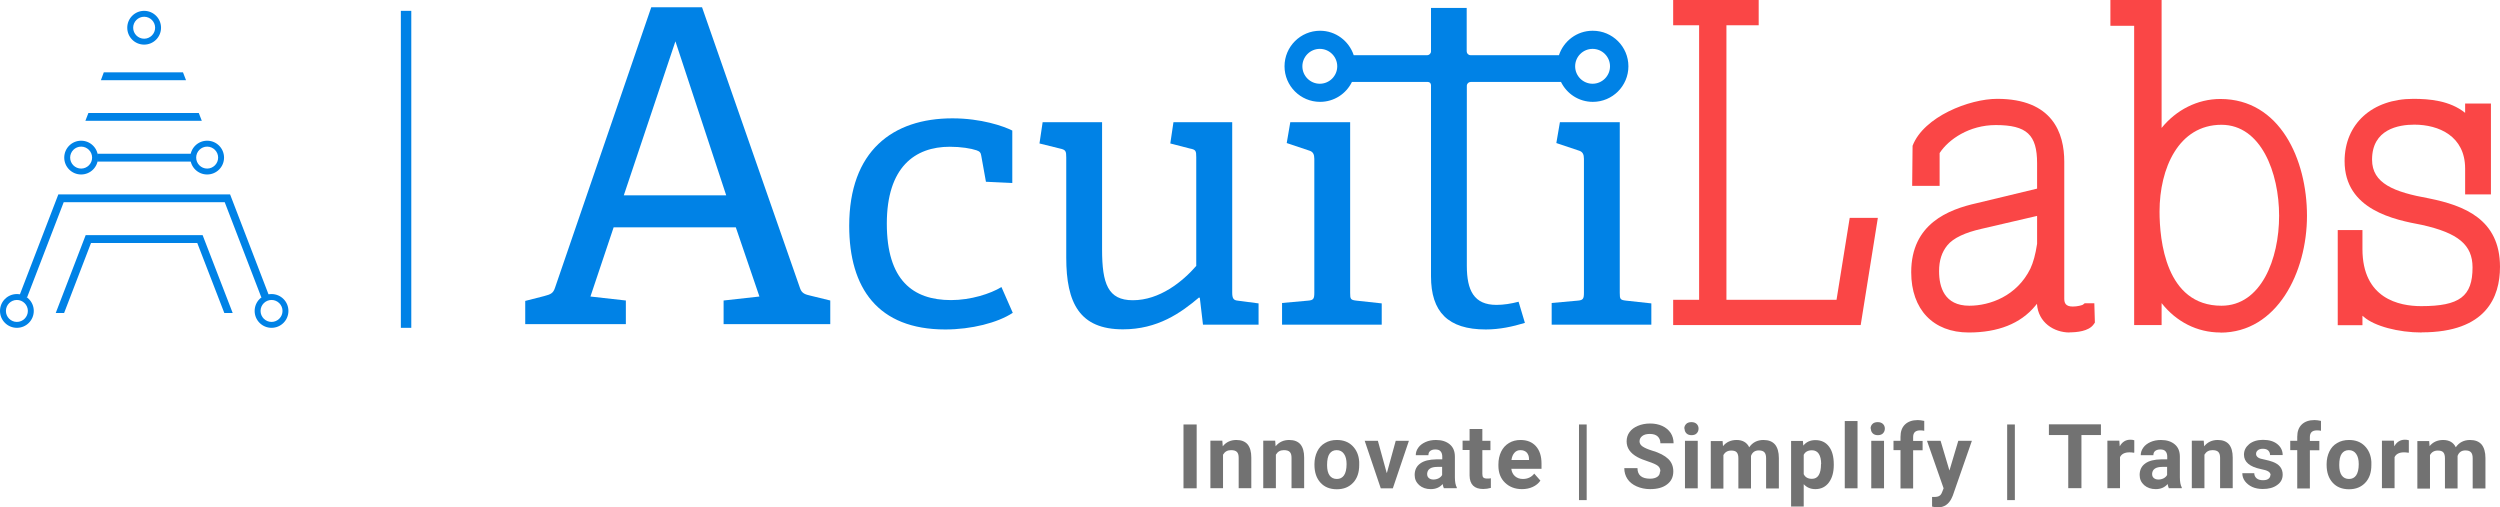 <svg xmlns="http://www.w3.org/2000/svg" id="Layer_2" viewBox="0 0 182.11 36.96"><defs><style>.cls-1{fill:#fa4646;}.cls-2{fill:#0082e6;}.cls-3{fill:#727272;}</style></defs><g id="Layer_1-2"><path class="cls-2" d="m10.5,3.25c-.68,0-1.23-.55-1.23-1.23s.55-1.23,1.23-1.23,1.23.55,1.23,1.23-.55,1.23-1.23,1.23Zm0-2.03c-.44,0-.8.36-.8.8s.36.8.8.8.8-.36.8-.8-.36-.8-.8-.8Z"></path><polygon class="cls-2" points="19.04 21.67 16.37 14.73 4.64 14.73 1.97 21.67 1.42 21.52 4.25 14.16 16.76 14.16 19.59 21.52 19.04 21.67"></polygon><rect class="cls-2" x="7.08" y="11.2" width="6.84" height=".57"></rect><path class="cls-2" d="m1.23,23.88c-.68,0-1.23-.55-1.23-1.23s.55-1.23,1.23-1.23,1.23.55,1.23,1.23-.55,1.23-1.23,1.23Zm0-2.03c-.44,0-.8.36-.8.8s.36.8.8.8.8-.36.8-.8-.36-.8-.8-.8Z"></path><path class="cls-2" d="m19.78,23.88c-.68,0-1.23-.55-1.23-1.23s.55-1.23,1.23-1.23,1.23.55,1.23,1.23-.55,1.23-1.23,1.23Zm0-2.03c-.44,0-.8.36-.8.8s.36.8.8.8.8-.36.8-.8-.36-.8-.8-.8Z"></path><path class="cls-2" d="m5.91,12.71c-.68,0-1.23-.55-1.23-1.23s.55-1.23,1.23-1.23,1.23.55,1.23,1.23-.55,1.23-1.23,1.23Zm0-2.03c-.44,0-.8.36-.8.8s.36.8.8.8.8-.36.8-.8-.36-.8-.8-.8Z"></path><path class="cls-2" d="m15.09,12.71c-.68,0-1.23-.55-1.23-1.23s.55-1.23,1.23-1.23,1.23.55,1.23,1.23-.55,1.23-1.23,1.23Zm0-2.03c-.44,0-.8.36-.8.8s.36.8.8.8.8-.36.8-.8-.36-.8-.8-.8Z"></path><polygon class="cls-2" points="4.67 22.8 6.63 17.7 14.37 17.7 16.34 22.8 16.95 22.8 14.76 17.13 6.24 17.13 4.06 22.8 4.67 22.8"></polygon><polygon class="cls-2" points="7.35 5.84 13.55 5.84 13.33 5.27 7.56 5.27 7.35 5.84"></polygon><polygon class="cls-2" points="6.22 8.8 14.7 8.8 14.48 8.23 6.44 8.23 6.22 8.8"></polygon><polygon class="cls-1" points="135.54 23.68 121.88 23.68 121.88 21.84 123.77 21.84 123.77 1.84 121.88 1.84 121.88 0 128.11 0 128.11 1.84 125.76 1.84 125.76 21.84 133.78 21.84 134.74 15.87 136.79 15.87 135.54 23.68"></polygon><path class="cls-1" d="m150.76,24.22c-1.14,0-2.29-.72-2.38-2.09-.05.06-.09.12-.14.17-1.06,1.27-2.69,1.92-4.83,1.92-2.59,0-4.19-1.68-4.19-4.39,0-3.54,2.72-4.57,4.77-5.03l4.4-1.06v-1.85c0-2.08-.76-2.78-3.01-2.78-1.93,0-3.44,1.04-4.09,2.04v2.39h-2l.03-2.92c.81-2.12,4.14-3.42,6.16-3.42,4.04,0,4.89,2.49,4.89,4.58v9.97c0,.29.07.58.62.58.33,0,.65-.09.73-.13l.14-.11h.7s.04,1.41.04,1.41l-.1.14c-.36.5-1.25.57-1.74.57Zm-2.38-8.49l-4,.93c-1.25.28-2.09.68-2.52,1.2-.42.51-.61,1.12-.61,1.9,0,1.14.38,2.51,2.2,2.51,1.51,0,3.47-.71,4.45-2.7.21-.45.37-1.02.49-1.81v-2.02Z"></path><path class="cls-1" d="m161.74,24.22c-1.7,0-3.22-.79-4.28-2.14v1.6h-2V1.88h-1.73V0h3.73v9.32c1.06-1.31,2.61-2.11,4.28-2.11,4.34,0,6.31,4.41,6.31,8.51s-2.17,8.51-6.31,8.51Zm.08-15.13c-3.12,0-4.51,3.17-4.51,6.32,0,2.06.44,6.86,4.51,6.86,2.89,0,4.2-3.4,4.2-6.55s-1.32-6.63-4.2-6.63Z"></path><path class="cls-1" d="m176.41,24.22c-1.72,0-3.45-.47-4.21-1.13-.04-.03-.07-.06-.11-.09v.69h-1.8v-6.93h1.8v1.38c0,3.62,2.68,4.16,4.28,4.16,2.8,0,3.74-.71,3.74-2.82,0-1.64-1.04-2.51-3.7-3.1-1.96-.37-5.62-1.08-5.62-4.64,0-2.72,2.01-4.54,5-4.54,1.17,0,2.66.12,3.78,1.02v-.68h1.88v6.62h-1.88v-1.88c0-2.36-1.91-3.2-3.7-3.2-1.15,0-3.08.33-3.08,2.55,0,1.73,1.59,2.36,4.14,2.82,2.57.52,5.18,1.52,5.18,4.99,0,2.18-.99,4.77-5.7,4.77Z"></path><path class="cls-2" d="m52.71,23.61v-1.72l2.61-.29-1.72-5.04h-8.9l-1.69,5.04,2.58.29v1.72h-7.33v-1.69l1.37-.35c.51-.13.67-.22.8-.61L47.44.53h3.7l7.14,20.47c.13.38.38.45.77.54l1.43.35v1.72h-7.78Zm-3.51-20.6l-3.76,11.22h7.46l-3.7-11.22Z"></path><path class="cls-2" d="m73.77,22.79c-1.09.72-3.01,1.21-4.91,1.21-4.91,0-7-3.01-7-7.55,0-5.45,3.16-7.83,7.52-7.83,2.09,0,3.73.57,4.36.89v3.82l-1.92-.09-.34-1.89c-.03-.2-.09-.32-.34-.4-.4-.14-1.15-.26-1.95-.26-2.55,0-4.59,1.49-4.59,5.6s1.89,5.57,4.68,5.57c1.43,0,2.87-.46,3.67-.95l.83,1.89Z"></path><path class="cls-2" d="m87.63,23.65l-.23-1.95-.06-.03c-1.32,1.12-3.01,2.32-5.54,2.32-3.16,0-4.13-1.92-4.13-5.22v-7.29c0-.46-.03-.57-.46-.66l-1.49-.37.23-1.55h4.33v9.27c0,2.5.43,3.7,2.24,3.7,1.95,0,3.62-1.35,4.62-2.5v-7.92c0-.46-.03-.55-.46-.63l-1.43-.37.23-1.55h4.28v12.4c0,.43.09.57.4.6l1.52.2v1.55h-4.05Z"></path><path class="cls-2" d="m93.39,23.65v-1.58l1.89-.17c.4-.03.46-.14.46-.57v-9.76c0-.32-.09-.52-.37-.6l-1.64-.55.26-1.52h4.36v12.43c0,.46.03.52.46.57l1.84.2v1.55h-7.26Z"></path><path class="cls-2" d="m113.03,23.65v-1.58l1.89-.17c.4-.03.46-.14.46-.57v-9.76c0-.32-.09-.52-.37-.6l-1.64-.55.26-1.52h4.36v12.43c0,.46.03.52.46.57l1.84.2v1.55h-7.26Z"></path><path class="cls-2" d="m116.01,2.24c-1.14,0-2.11.75-2.45,1.78h-6.44c-.16,0-.28-.13-.28-.28V.58h-2.6v3.16c0,.16-.13.28-.28.28h-5.35c-.34-1.03-1.31-1.78-2.45-1.78-1.43,0-2.59,1.16-2.59,2.59s1.16,2.59,2.59,2.59c1.02,0,1.9-.59,2.32-1.45h5.53c.13,0,.23.1.23.23v13.93c0,2.58,1.23,3.87,3.99,3.87,1.01,0,1.97-.21,2.85-.48l-.46-1.54c-.53.14-1.09.23-1.61.23-1.64,0-2.16-1.05-2.16-2.85V6.25c0-.16.13-.28.28-.28h6.58c.42.86,1.3,1.45,2.32,1.45,1.43,0,2.59-1.16,2.59-2.59s-1.16-2.59-2.59-2.59Zm-19.87,3.86c-.7,0-1.27-.57-1.27-1.27s.57-1.27,1.27-1.27,1.27.57,1.27,1.27-.57,1.27-1.27,1.27Zm19.87,0c-.7,0-1.27-.57-1.27-1.27s.57-1.27,1.27-1.27,1.27.57,1.27,1.27-.57,1.27-1.27,1.27Z"></path><rect class="cls-2" x="29.2" y=".79" width=".76" height="23.09"></rect><path class="cls-3" d="m87.17,35.57h-.96v-4.65h.96v4.65Z"></path><path class="cls-3" d="m89.04,32.11l.03.4c.25-.31.58-.46.99-.46.37,0,.64.11.82.32.18.22.27.54.27.96v2.23h-.92v-2.21c0-.2-.04-.34-.13-.43-.09-.09-.23-.13-.43-.13-.26,0-.45.11-.58.33v2.44h-.92v-3.46h.87Z"></path><path class="cls-3" d="m92.89,32.11l.03.4c.25-.31.58-.46.99-.46.37,0,.64.11.82.32.18.22.27.54.27.96v2.23h-.92v-2.21c0-.2-.04-.34-.13-.43-.09-.09-.23-.13-.43-.13-.26,0-.45.11-.58.33v2.44h-.92v-3.46h.87Z"></path><path class="cls-3" d="m95.75,33.81c0-.34.07-.65.2-.92.13-.27.32-.48.57-.62.25-.15.54-.22.86-.22.47,0,.85.14,1.14.43s.46.67.49,1.16v.24c0,.53-.14.96-.44,1.28-.3.32-.69.48-1.19.48s-.9-.16-1.19-.48-.44-.75-.44-1.3v-.04Zm.92.07c0,.33.06.58.18.75.12.17.3.26.53.26s.4-.09.52-.26.19-.45.19-.82c0-.32-.06-.57-.19-.75s-.3-.27-.53-.27-.4.09-.52.26-.18.45-.18.82Z"></path><path class="cls-3" d="m101.03,34.44l.64-2.33h.96l-1.17,3.46h-.88l-1.17-3.46h.96l.64,2.33Z"></path><path class="cls-3" d="m105.18,35.57c-.04-.08-.07-.19-.09-.31-.22.25-.51.37-.87.37-.34,0-.62-.1-.84-.29-.22-.2-.33-.44-.33-.74,0-.37.14-.65.41-.84.27-.2.66-.29,1.18-.3h.42v-.2c0-.16-.04-.29-.12-.38-.08-.1-.21-.14-.39-.14-.16,0-.28.04-.37.11-.09.07-.13.18-.13.31h-.92c0-.2.06-.38.19-.56.12-.17.3-.3.52-.4.22-.1.48-.15.76-.15.43,0,.76.11,1.01.32.25.21.37.51.37.9v1.5c0,.33.05.58.14.74v.05h-.93Zm-.76-.64c.14,0,.26-.03.38-.09.11-.06.2-.14.25-.24v-.59h-.35c-.46,0-.71.16-.74.48v.05c0,.12.04.21.12.28s.19.11.33.11Z"></path><path class="cls-3" d="m107.98,31.26v.85h.59v.68h-.59v1.72c0,.13.02.22.07.27.05.05.14.08.28.08.1,0,.19,0,.27-.02v.7c-.18.05-.37.08-.56.08-.65,0-.98-.33-.99-.98v-1.86h-.51v-.68h.51v-.85h.92Z"></path><path class="cls-3" d="m110.87,35.63c-.51,0-.92-.16-1.24-.47-.32-.31-.48-.72-.48-1.24v-.09c0-.35.07-.66.2-.93.13-.27.32-.48.57-.63.25-.15.53-.22.84-.22.47,0,.85.15,1.12.45.27.3.41.72.41,1.27v.38h-2.2c.03.23.12.41.27.54s.34.2.57.2c.35,0,.63-.13.83-.39l.45.51c-.14.2-.32.35-.56.46-.24.11-.5.16-.78.16Zm-.11-2.84c-.18,0-.33.06-.44.19-.11.12-.19.3-.22.53h1.28v-.07c0-.2-.06-.36-.17-.48-.11-.11-.26-.17-.45-.17Z"></path><path class="cls-3" d="m115.58,36.43h-.56v-5.51h.56v5.51Z"></path><path class="cls-3" d="m120.95,34.35c0-.18-.06-.32-.19-.42-.13-.1-.36-.2-.69-.31-.33-.11-.59-.21-.79-.32-.53-.29-.79-.67-.79-1.15,0-.25.07-.48.21-.67.14-.2.35-.35.61-.46s.56-.17.89-.17.63.06.89.18.46.29.61.51c.14.22.21.47.21.75h-.96c0-.21-.07-.38-.2-.5-.13-.12-.32-.18-.57-.18s-.42.05-.55.15c-.13.1-.2.23-.2.39,0,.15.08.28.23.38.15.1.38.2.67.29.55.16.94.37,1.19.61s.37.55.37.91c0,.4-.15.72-.46.95-.3.23-.71.34-1.23.34-.36,0-.68-.07-.98-.2-.29-.13-.52-.31-.67-.54-.15-.23-.23-.49-.23-.79h.96c0,.51.31.77.92.77.23,0,.4-.05.53-.14.13-.09.19-.22.19-.39Z"></path><path class="cls-3" d="m122.69,31.22c0-.14.05-.25.14-.34.09-.09.22-.13.38-.13s.28.04.38.13c.09.09.14.2.14.34s-.05.26-.14.35c-.09.09-.22.13-.37.13s-.28-.04-.37-.13c-.09-.09-.14-.2-.14-.35Zm.98,4.35h-.93v-3.46h.93v3.46Z"></path><path class="cls-3" d="m125.48,32.11l.03.39c.24-.3.58-.45.99-.45.44,0,.75.18.92.53.24-.35.59-.53,1.04-.53.37,0,.65.11.84.33.18.22.28.55.28.99v2.21h-.93v-2.2c0-.2-.04-.34-.12-.43s-.21-.14-.41-.14c-.28,0-.47.13-.57.4v2.37s-.92,0-.92,0v-2.2c0-.2-.04-.34-.12-.43-.08-.09-.21-.13-.4-.13-.26,0-.45.11-.57.33v2.44h-.92v-3.46h.87Z"></path><path class="cls-3" d="m133.58,33.87c0,.53-.12.96-.36,1.28-.24.32-.57.48-.98.48-.35,0-.63-.12-.85-.36v1.63h-.92v-4.78h.86l.03.34c.22-.27.51-.4.88-.4.43,0,.76.16.99.47.24.31.35.75.35,1.3v.05Zm-.92-.07c0-.32-.06-.57-.17-.74-.11-.17-.28-.26-.5-.26-.29,0-.49.11-.6.33v1.41c.11.23.31.34.6.34.44,0,.66-.36.66-1.08Z"></path><path class="cls-3" d="m135.31,35.57h-.93v-4.9h.93v4.9Z"></path><path class="cls-3" d="m136.26,31.22c0-.14.05-.25.14-.34.09-.09.22-.13.38-.13s.28.04.38.13c.09.09.14.2.14.34s-.05.26-.14.35c-.09.09-.22.13-.37.13s-.28-.04-.37-.13c-.09-.09-.14-.2-.14-.35Zm.98,4.35h-.93v-3.46h.93v3.46Z"></path><path class="cls-3" d="m138.44,35.57v-2.78h-.51v-.68h.51v-.29c0-.39.11-.69.33-.9.22-.21.53-.32.93-.32.13,0,.28.02.47.06v.72c-.09-.02-.18-.03-.29-.03-.35,0-.52.16-.52.49v.28h.69v.68h-.69v2.78h-.93Z"></path><path class="cls-3" d="m142.01,34.26l.64-2.15h.99l-1.39,3.99-.08.18c-.21.45-.55.68-1.02.68-.13,0-.27-.02-.41-.06v-.7h.14c.17,0,.3-.02.39-.08.09-.05.15-.14.2-.27l.11-.28-1.21-3.46h.99l.64,2.15Z"></path><path class="cls-3" d="m146.77,36.43h-.56v-5.51h.56v5.51Z"></path><path class="cls-3" d="m153.04,31.69h-1.42v3.87h-.96v-3.87h-1.41v-.78h3.79v.78Z"></path><path class="cls-3" d="m155.45,32.98c-.13-.02-.24-.03-.33-.03-.35,0-.58.12-.69.35v2.26h-.92v-3.46h.87l.03.41c.18-.32.44-.48.77-.48.1,0,.2.01.29.04v.89Z"></path><path class="cls-3" d="m157.99,35.57c-.04-.08-.07-.19-.09-.31-.22.25-.51.37-.87.37-.34,0-.62-.1-.84-.29-.22-.2-.33-.44-.33-.74,0-.37.14-.65.41-.84.27-.2.66-.29,1.18-.3h.42v-.2c0-.16-.04-.29-.12-.38-.08-.1-.21-.14-.39-.14-.16,0-.28.04-.37.11-.09.07-.13.18-.13.31h-.92c0-.2.06-.38.19-.56.12-.17.3-.3.52-.4.22-.1.48-.15.76-.15.43,0,.76.11,1.01.32.25.21.37.51.37.9v1.5c0,.33.05.58.14.74v.05h-.93Zm-.76-.64c.14,0,.26-.03.38-.09.11-.06.2-.14.25-.24v-.59h-.35c-.46,0-.71.16-.74.48v.05c0,.12.04.21.12.28s.19.11.33.11Z"></path><path class="cls-3" d="m160.53,32.11l.03.4c.25-.31.58-.46.99-.46.37,0,.64.11.82.32.18.22.27.54.27.96v2.23h-.92v-2.21c0-.2-.04-.34-.13-.43-.09-.09-.23-.13-.43-.13-.26,0-.45.11-.58.33v2.44h-.92v-3.46h.87Z"></path><path class="cls-3" d="m165.4,34.61c0-.11-.06-.2-.17-.27-.11-.07-.29-.12-.54-.17-.82-.17-1.23-.52-1.23-1.05,0-.31.13-.56.38-.77.25-.2.59-.31,1-.31.44,0,.79.1,1.05.31.26.21.39.48.39.8h-.92c0-.13-.04-.24-.13-.33-.09-.09-.22-.13-.4-.13-.16,0-.28.04-.36.11-.09.07-.13.16-.13.27,0,.1.05.18.14.25s.26.12.49.16c.23.05.42.1.58.16.49.18.73.49.73.93,0,.32-.13.57-.4.76-.27.2-.62.29-1.05.29-.29,0-.55-.05-.77-.15-.22-.1-.4-.25-.53-.42-.13-.18-.19-.37-.19-.58h.87c0,.16.07.29.18.38.11.09.27.13.45.13.18,0,.31-.03.4-.1s.14-.15.14-.26Z"></path><path class="cls-3" d="m167.34,35.57v-2.78h-.51v-.68h.51v-.29c0-.39.11-.69.33-.9.22-.21.53-.32.93-.32.13,0,.28.02.47.06v.72c-.09-.02-.18-.03-.29-.03-.35,0-.52.16-.52.49v.28h.69v.68h-.69v2.78h-.93Z"></path><path class="cls-3" d="m169.48,33.81c0-.34.07-.65.2-.92.13-.27.32-.48.57-.62.25-.15.54-.22.86-.22.47,0,.85.14,1.14.43s.46.67.49,1.16v.24c0,.53-.14.96-.44,1.28-.3.32-.69.48-1.19.48s-.9-.16-1.19-.48-.44-.75-.44-1.3v-.04Zm.92.07c0,.33.06.58.18.75.12.17.3.26.53.26s.4-.09.52-.26.19-.45.19-.82c0-.32-.06-.57-.19-.75s-.3-.27-.53-.27-.4.09-.52.26-.18.45-.18.82Z"></path><path class="cls-3" d="m175.45,32.98c-.13-.02-.24-.03-.33-.03-.35,0-.58.12-.69.35v2.26h-.92v-3.46h.87l.03.41c.18-.32.44-.48.77-.48.1,0,.2.01.29.04v.89Z"></path><path class="cls-3" d="m176.95,32.11l.03.39c.24-.3.58-.45.99-.45.44,0,.75.18.92.53.24-.35.59-.53,1.04-.53.37,0,.65.11.84.33.18.22.28.55.28.99v2.21h-.93v-2.2c0-.2-.04-.34-.12-.43s-.21-.14-.41-.14c-.28,0-.47.13-.57.4v2.37s-.92,0-.92,0v-2.2c0-.2-.04-.34-.12-.43-.08-.09-.21-.13-.4-.13-.26,0-.45.11-.57.33v2.44h-.92v-3.46h.87Z"></path></g></svg>